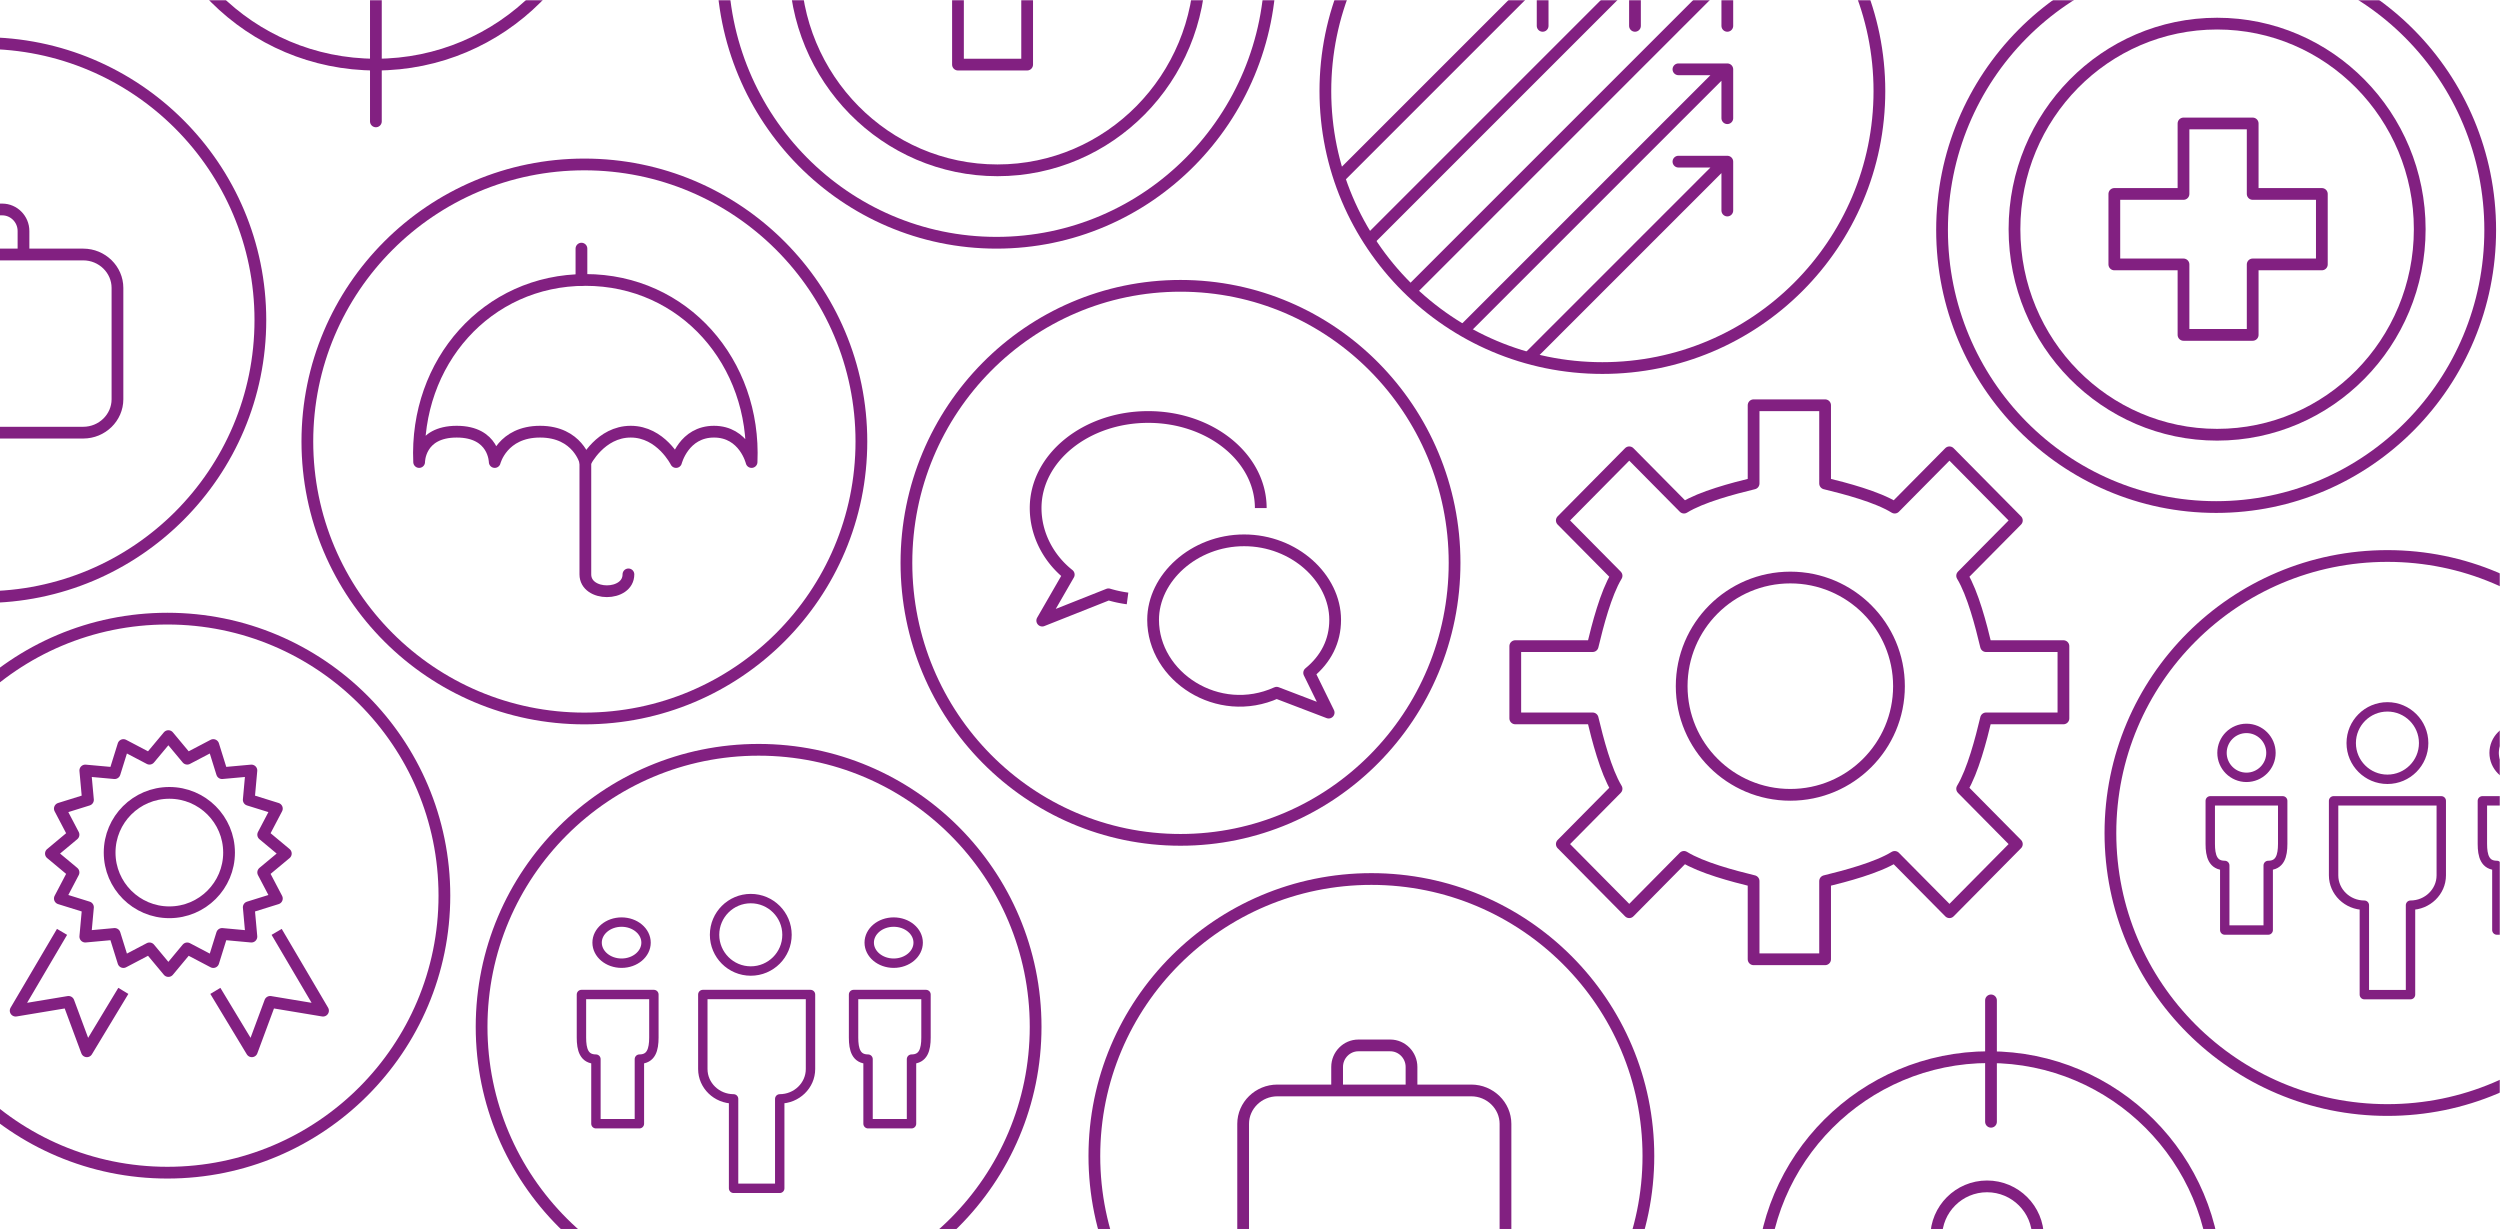 <?xml version="1.0" encoding="UTF-8"?> <svg xmlns="http://www.w3.org/2000/svg" fill="none" viewBox="0 0 1277 628"><mask id="a" width="1280" height="628" x="-3" y="0" maskUnits="userSpaceOnUse"><path fill="#fff" d="M-3 0h1280v628H-3z"></path></mask><g stroke="#822081" mask="url(#a)"><path stroke-width="6" d="M603 429c77.32 0 140-63.352 140-141.5S680.32 146 603 146s-140 63.352-140 141.5S525.68 429 603 429z" clip-rule="evenodd"></path><path stroke-linejoin="round" stroke-width="6" d="M575.947 305.681a62.846 62.846 0 0 1-9.741-2.1L532.382 317l13.53-23.484C535.264 285.069 529 272.548 529 259.525 529 233.834 554.74 213 586.5 213c31.754 0 57.5 20.834 57.5 46.525"></path><path stroke-linejoin="round" stroke-width="6" d="M589 316.615c0 29.027 33.214 50.77 63.107 37.231L678.679 364l-9.965-20.308c8.609-7.019 13.286-16.259 13.286-27.077 0-21.35-20.819-40.615-46.5-40.615S589 295.265 589 316.615z" clip-rule="evenodd"></path><path stroke-width="6" d="M387.5 666c78.148 0 141.5-63.352 141.5-141.5S465.648 383 387.5 383 246 446.352 246 524.5 309.352 666 387.5 666z" clip-rule="evenodd"></path><path stroke-linejoin="round" stroke-width="4.8" d="M297 508v22c0 6.05 1.295 11 7.4 11v33h22.2v-33c6.098 0 7.393-4.957 7.4-11v-22h-37zM436 508v22c0 6.05 1.295 11 7.4 11v33h22.2v-33c6.098 0 7.393-4.957 7.4-11v-22h-37zM359 508h55v38.077c0 8.377-7.071 15.231-15.714 15.231V607h-23.572v-45.692c-8.65 0-15.714-6.854-15.714-15.231V508zM330 481.5c0 5.796-5.6 10.5-12.5 10.5s-12.5-4.704-12.5-10.5 5.6-10.5 12.5-10.5 12.5 4.704 12.5 10.5zM469 481.5c0 5.796-5.6 10.5-12.5 10.5s-12.5-4.704-12.5-10.5 5.6-10.5 12.5-10.5 12.5 4.704 12.5 10.5zM402 477.5c0 10.219-8.281 18.5-18.5 18.5s-18.5-8.281-18.5-18.5 8.281-18.5 18.5-18.5 18.5 8.281 18.5 18.5z" clip-rule="evenodd"></path><path stroke-width="6" d="M1219.5 567c78.15 0 141.5-63.352 141.5-141.5S1297.65 284 1219.5 284 1078 347.352 1078 425.5 1141.35 567 1219.5 567z" clip-rule="evenodd"></path><path stroke-linejoin="round" stroke-width="4.8" d="M1129 409.065v22c0 6.05 1.3 11 7.4 11v33h22.2v-33c6.1 0 7.39-4.957 7.4-11v-22h-37zM1268 409.065v22c0 6.05 1.3 11 7.4 11v33h22.2v-33c6.1 0 7.39-4.957 7.4-11v-22h-37zM1192 409.065h55v38.077c0 8.377-7.07 15.231-15.71 15.231v45.692h-23.58v-45.692c-8.65 0-15.71-6.854-15.71-15.231v-38.077zM1160 384.565c0 6.9-5.6 12.5-12.5 12.5s-12.5-5.6-12.5-12.5 5.6-12.5 12.5-12.5 12.5 5.6 12.5 12.5zM1299 384.565c0 6.9-5.6 12.5-12.5 12.5s-12.5-5.6-12.5-12.5 5.6-12.5 12.5-12.5 12.5 5.6 12.5 12.5zM1238 379.565c0 10.22-8.28 18.5-18.5 18.5s-18.5-8.28-18.5-18.5c0-10.219 8.28-18.5 18.5-18.5s18.5 8.281 18.5 18.5z" clip-rule="evenodd"></path><path stroke-linecap="round" stroke-linejoin="round" stroke-width="6" d="M1014.48 366.957H1054v-36.914h-39.53c-2.54-10.667-6.71-26.835-12.21-35.953l27.95-28.238-34.438-34.809-27.963 28.25c-9.009-5.561-24.993-9.757-35.548-12.328V207h-36.522v39.965c-10.555 2.571-26.551 6.767-35.56 12.328l-27.963-28.25-34.44 34.809 27.963 28.25c-5.502 9.106-9.666 25.274-12.222 35.941H774v36.914h39.517c2.556 10.667 6.72 26.835 12.222 35.941l-27.963 28.263 34.44 34.796 27.951-28.263c9.021 5.574 25.017 9.782 35.572 12.366V490h36.522v-39.94c10.555-2.584 26.551-6.792 35.548-12.353l27.975 28.25 34.426-34.796-27.95-28.263c5.5-9.106 9.67-25.274 12.22-35.941z" clip-rule="evenodd"></path><path stroke-linecap="round" stroke-linejoin="round" stroke-width="6" d="M970 350.5c0 30.661-24.852 55.5-55.5 55.5S859 381.161 859 350.5c0-30.648 24.852-55.5 55.5-55.5s55.5 24.852 55.5 55.5z" clip-rule="evenodd"></path><path stroke-width="6" d="M-8.5 305C69.648 305 133 241.648 133 163.5S69.648 22-8.5 22-150 85.352-150 163.5-86.648 305-8.5 305z" clip-rule="evenodd"></path><path stroke-linecap="round" stroke-linejoin="round" stroke-width="6" d="M60 147.062C60 137.689 52.129 130 42.522 130h-99.044C-66.135 130-74 137.689-74 147.062v56.876C-74 213.322-66.135 221-56.522 221h99.044C52.129 221 60 213.322 60 203.938v-56.876z" clip-rule="evenodd"></path><path stroke-linecap="round" stroke-linejoin="round" stroke-width="6" d="M-26 129v-11c0-6.05 4.88-11 10.857-11H1.143C7.114 107 12 111.95 12 118v11"></path><path stroke-width="6" d="M700.5 732c78.148 0 141.5-63.352 141.5-141.5S778.648 449 700.5 449 559 512.352 559 590.5 622.352 732 700.5 732z" clip-rule="evenodd"></path><path stroke-linecap="round" stroke-linejoin="round" stroke-width="6" d="M769 574.062c0-9.373-7.871-17.062-17.478-17.062h-99.044c-9.613 0-17.478 7.689-17.478 17.062v56.876c0 9.384 7.865 17.062 17.478 17.062h99.044c9.607 0 17.478-7.678 17.478-17.062v-56.876z" clip-rule="evenodd"></path><path stroke-linecap="round" stroke-linejoin="round" stroke-width="6" d="M683 556v-11c0-6.05 4.88-11 10.857-11h16.286c5.971 0 10.857 4.95 10.857 11v11"></path><path stroke-linecap="round" stroke-linejoin="round" stroke-width="6" d="M308-82.987C308-18.917 256.071 33 192 33S76-18.916 76-82.987 127.929-199 192-199s116 51.942 116 116.013z" clip-rule="evenodd"></path><path stroke-linecap="round" stroke-linejoin="round" stroke-width="6" d="M192 62V0"></path><path stroke-linecap="round" stroke-linejoin="round" stroke-width="6" d="M1132 656.013C1132 720.084 1080.07 772 1016 772c-64.071 0-116-51.916-116-115.987S951.929 540 1016 540c64.07 0 116 51.942 116 116.013z" clip-rule="evenodd"></path><path stroke-linecap="round" stroke-linejoin="round" stroke-width="6" d="M1017 511v62"></path><path stroke-linecap="round" stroke-linejoin="round" stroke-width="6" d="M1041 631.993c0 14.365-11.65 26.007-26.01 26.007-14.36 0-25.99-11.642-25.99-26.007 0-14.351 11.63-25.993 25.99-25.993 14.36 0 26.01 11.642 26.01 25.993zM649-17.5C649 60.657 586.317 124 509 124c-77.329 0-140-63.343-140-141.5S431.671-159 509-159c77.317 0 140 63.343 140 141.5z" clip-rule="evenodd"></path><path stroke-linecap="round" stroke-linejoin="round" stroke-width="6" d="M613-18c0 57.985-46.344 105-103.5 105S406 39.985 406-18s46.344-105 103.5-105S613-75.985 613-18z" clip-rule="evenodd"></path><path stroke-linecap="round" stroke-linejoin="round" stroke-width="6" d="M560-39h-35.333v-36h-35.334v36H454v36h35.333v36h35.334V-3H560v-36zM1272 117.5c0 78.157-62.68 141.5-140 141.5-77.33 0-140-63.343-140-141.5S1054.67-24 1132-24c77.32 0 140 63.343 140 141.5z" clip-rule="evenodd"></path><path stroke-linecap="round" stroke-linejoin="round" stroke-width="6" d="M1236 117.065c0 57.985-46.34 105-103.5 105s-103.5-47.015-103.5-105c0-57.984 46.34-105 103.5-105s103.5 47.016 103.5 105z" clip-rule="evenodd"></path><path stroke-linecap="round" stroke-linejoin="round" stroke-width="6" d="M1186 99.065h-35.33v-36h-35.34v36H1080v36h35.33v36h35.34v-36H1186v-36z" clip-rule="evenodd"></path><path stroke-width="6" d="M298.5 367c78.148 0 141.5-63.352 141.5-141.5S376.648 84 298.5 84 157 147.352 157 225.5 220.352 367 298.5 367z" clip-rule="evenodd"></path><path stroke-linejoin="round" stroke-width="6" d="M383.903 236c2.238-50.755-34.424-93-84.888-93-50.432 0-87.156 42.214-84.918 93 0 0-.1-15.5 19.196-15.5 19.296 0 19.412 15.5 19.412 15.5s3.859-15.5 23.155-15.5 23.155 15.5 23.155 15.5 7.719-15.5 23.156-15.5c15.437 0 23.155 15.5 23.155 15.5s3.944-15.5 19.381-15.5c15.437 0 19.196 15.5 19.196 15.5z" clip-rule="evenodd"></path><path stroke-linecap="round" stroke-linejoin="round" stroke-width="6" d="M297 143v-16M321 293.391c0 11.479-22 11.479-22 0V236"></path><path stroke-width="6" d="M85.5 599c78.148 0 141.5-63.352 141.5-141.5S163.648 316 85.5 316-56 379.352-56 457.5 7.352 599 85.5 599z" clip-rule="evenodd"></path><path stroke-width="6" d="M86.5 466c16.845 0 30.5-13.655 30.5-30.5S103.345 405 86.5 405 56 418.655 56 435.5 69.655 466 86.5 466z" clip-rule="evenodd"></path><path stroke-linejoin="round" stroke-width="6" d="M134.438 445.628L146 436l-11.562-9.642 6.988-13.327-14.365-4.476 1.355-14.986-14.985 1.356-4.476-14.365-13.327 6.988L86 376l-9.642 11.548-13.32-6.988-4.483 14.365-14.986-1.356 1.363 14.986-14.365 4.476 6.988 13.327L26 436l11.555 9.628-6.988 13.327 14.365 4.476-1.363 14.993 14.986-1.37 4.483 14.372 13.32-6.995L86 496l9.628-11.569 13.327 6.995 4.476-14.372 14.985 1.37-1.355-14.993 14.365-4.476-6.988-13.327z" clip-rule="evenodd"></path><path stroke-linejoin="round" stroke-width="6" d="M141.311 476L165 516.245l-27.006-4.486L128.633 537 110 506.139M31.686 476L8 516.245l27.002-4.486L44.37 537 63 506.139"></path><path stroke-width="6" d="M818.5 188C896.648 188 960 124.648 960 46.5S896.648-95 818.5-95 677-31.648 677 46.5 740.352 188 818.5 188z" clip-rule="evenodd"></path><path stroke-linecap="round" stroke-linejoin="round" stroke-width="6" d="M880.926-11.765L721.88 147.282M880.927 35.402L747.988 168.34M880.926 82.568l-99.852 99.853M833.76-11.765L699.906 122.09M786.593-11.765l-101.27 101.27M882.314 13.206v-24.97h-24.971M882.314 60.373v-24.97h-24.971M882.314 107.539v-24.97h-24.971M835.147 13.206v-24.97h-24.97M787.98 13.206v-24.97h-24.97"></path></g></svg> 